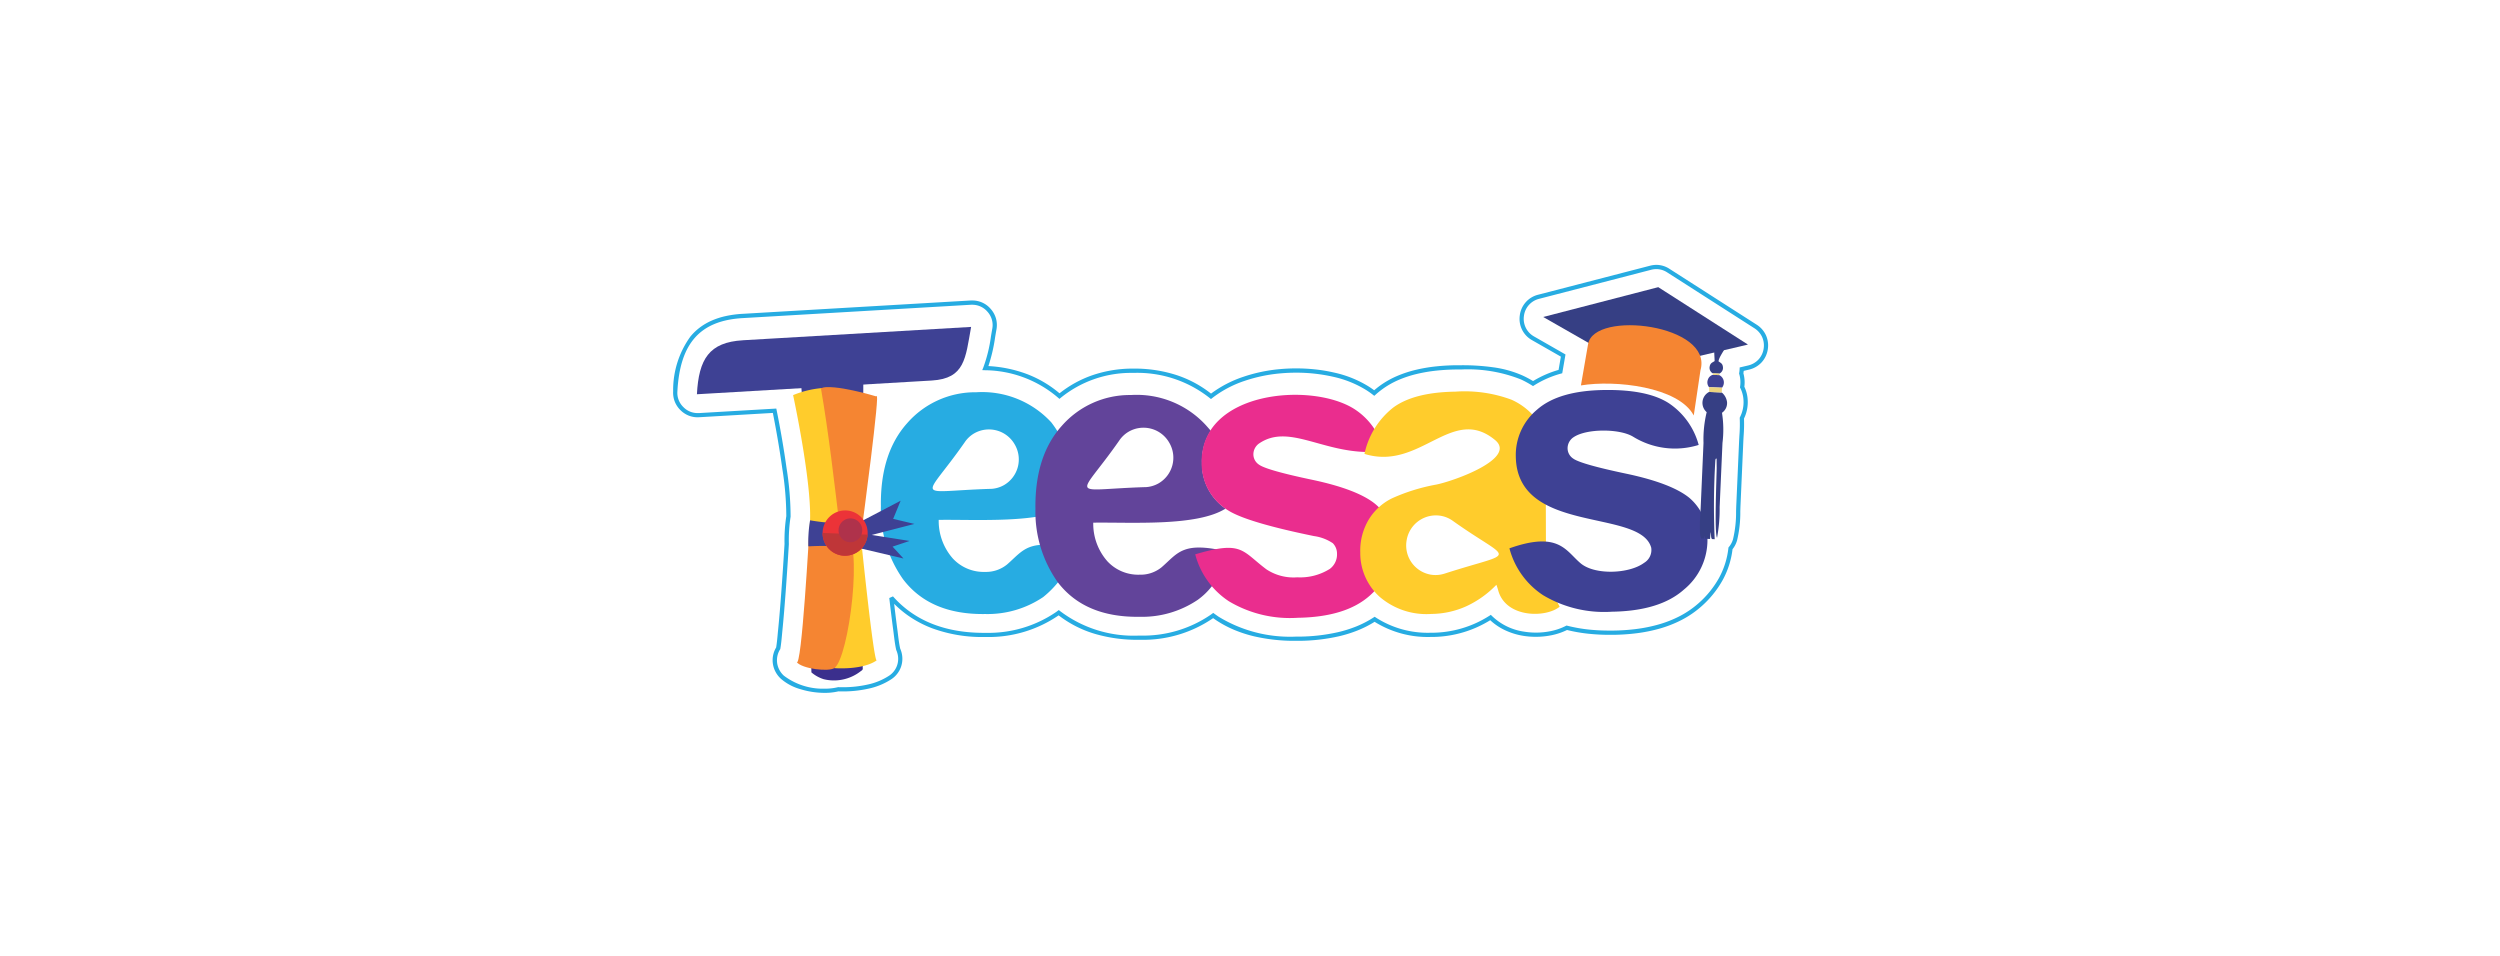 <svg xmlns="http://www.w3.org/2000/svg" width="264" height="101" viewBox="0 0 264 101">
  <g id="Group_55577" data-name="Group 55577" transform="translate(4789 20151)">
    <g id="Group_55575" data-name="Group 55575" transform="translate(-4789 -20151.461)">
      <rect id="Rectangle_5865" data-name="Rectangle 5865" width="264" height="101" transform="translate(0 0.462)" fill="none"/>
      <g id="Group_54779" data-name="Group 54779" transform="translate(71.077 28.431)">
        <path id="Path_28519" data-name="Path 28519" d="M-906.882,242.089a2.536,2.536,0,0,1,1.385.418l9.212,5.9a2.608,2.608,0,0,1,.989,1.141,2.608,2.608,0,0,1,.177,1.5,2.608,2.608,0,0,1-.665,1.355,2.609,2.609,0,0,1-1.312.748l-.56.132c-.008.085-.019.171-.033.255a3.56,3.56,0,0,1,.1,1.418,3.682,3.682,0,0,1,.355,1.411,3.938,3.938,0,0,1-.392,1.948,16.564,16.564,0,0,1-.039,1.837c-.013.219-.026.445-.036.669l-.29,6.587c-.011.24-.018.487-.025.727a12.568,12.568,0,0,1-.336,3.029,2.636,2.636,0,0,1-.485.95,8.954,8.954,0,0,1-1.053,3.282,10.487,10.487,0,0,1-2.258,2.778,10.244,10.244,0,0,1-2.067,1.412,12.477,12.477,0,0,1-2.3.908,16.449,16.449,0,0,1-2.436.494,22.042,22.042,0,0,1-2.466.169l-.369,0a21.347,21.347,0,0,1-2.318-.121,16.647,16.647,0,0,1-2.211-.39,6.682,6.682,0,0,1-1.562.538,8.216,8.216,0,0,1-1.734.182,8.183,8.183,0,0,1-1.3-.1,7.2,7.2,0,0,1-1.986-.615,6.1,6.1,0,0,1-1.527-1.038,12.211,12.211,0,0,1-1.39.737,11.817,11.817,0,0,1-4.694,1.032l-.22,0a10.592,10.592,0,0,1-5.906-1.6,11.234,11.234,0,0,1-1.756.895,13.749,13.749,0,0,1-2.019.635,19.769,19.769,0,0,1-4.2.479l-.366,0a18.971,18.971,0,0,1-4.358-.47,13.622,13.622,0,0,1-2.091-.672,11.434,11.434,0,0,1-1.95-1.04c-.1-.069-.208-.141-.31-.215l-.011.008a13.076,13.076,0,0,1-7.6,2.281l-.3,0a15.91,15.91,0,0,1-4.568-.626A11.715,11.715,0,0,1-970,279.1l-.009.007a13.075,13.075,0,0,1-7.6,2.281l-.3,0a15.284,15.284,0,0,1-5.439-.92,11.622,11.622,0,0,1-2.4-1.242,11.132,11.132,0,0,1-1.621-1.343c.121,1.031.227,1.88.335,2.688.019.142.037.294.057.455.064.52.136,1.109.244,1.582a2.688,2.688,0,0,1,.115.31,2.6,2.6,0,0,1-.026,1.617,2.6,2.6,0,0,1-.983,1.284,7.053,7.053,0,0,1-2.457,1.023,12.332,12.332,0,0,1-2.717.292c-.151,0-.3,0-.454-.008a6.243,6.243,0,0,1-1.462.16,8.817,8.817,0,0,1-2.566-.394,5.321,5.321,0,0,1-2.051-1.1,2.721,2.721,0,0,1-.55-.705,2.615,2.615,0,0,1-.317-1.345,2.61,2.61,0,0,1,.37-1.248c.074-.434.121-.94.162-1.387.012-.134.024-.261.036-.377.144-1.423.254-2.828.35-4.134.114-1.541.224-3.187.337-5.031a16.987,16.987,0,0,1,.188-2.946,32.432,32.432,0,0,0-.421-5c-.272-1.951-.61-3.933-1-5.895l-7.769.454c-.056,0-.113.005-.169.005a2.549,2.549,0,0,1-.986-.192,2.617,2.617,0,0,1-.839-.567,2.6,2.6,0,0,1-.6-.91,2.6,2.6,0,0,1-.165-1.079,9.656,9.656,0,0,1,1.815-5.767,5.854,5.854,0,0,1,.992-.956,6.291,6.291,0,0,1,1.24-.727,7.937,7.937,0,0,1,1.5-.487,11.181,11.181,0,0,1,1.769-.238l24.1-1.41c.056,0,.113,0,.168,0a2.529,2.529,0,0,1,1.94.881,2.6,2.6,0,0,1,.568,1.027,2.6,2.6,0,0,1,.046,1.172c-.046.254-.091.518-.134.773a17.34,17.34,0,0,1-.715,3.073,13.714,13.714,0,0,1,3.954.8,11.771,11.771,0,0,1,3.558,2.077,11.79,11.79,0,0,1,3.441-1.9,13.158,13.158,0,0,1,4.154-.71l.258,0a14.4,14.4,0,0,1,4.427.66,11.822,11.822,0,0,1,3.719,1.98,12.087,12.087,0,0,1,3.4-1.77,16.665,16.665,0,0,1,3.907-.817c.55-.05,1.116-.075,1.682-.075a18.866,18.866,0,0,1,2.019.108,16.741,16.741,0,0,1,2.022.341,11.566,11.566,0,0,1,3.677,1.5c.176.115.35.236.52.363.189-.163.385-.32.585-.466a9.375,9.375,0,0,1,1.844-1.046,12.33,12.33,0,0,1,2.023-.66,16.862,16.862,0,0,1,2.1-.352c.654-.07,1.356-.11,2.086-.121.187,0,.373,0,.551,0a23.316,23.316,0,0,1,3.323.21,11.436,11.436,0,0,1,3.185.885,11.219,11.219,0,0,1,1.083.577,10.972,10.972,0,0,1,2.694-1.18l.242-1.4-3.045-1.74a2.569,2.569,0,0,1-1.293-2.614,2.57,2.57,0,0,1,1.934-2.183l11.819-3.064A2.708,2.708,0,0,1-906.882,242.089Zm-4.908,38.62.362,0a21.574,21.574,0,0,0,2.416-.166,15.987,15.987,0,0,0,2.369-.48,12.033,12.033,0,0,0,2.222-.875,9.787,9.787,0,0,0,1.977-1.35,10.038,10.038,0,0,0,2.163-2.658,8.514,8.514,0,0,0,1.008-3.182l.008-.068.045-.052a2.184,2.184,0,0,0,.439-.834,12.233,12.233,0,0,0,.319-2.921c.007-.241.014-.491.025-.734l.29-6.587c.01-.227.023-.455.036-.676a15.441,15.441,0,0,0,.035-1.844l0-.06.027-.054a3.489,3.489,0,0,0,.371-1.775,3.231,3.231,0,0,0-.339-1.3l-.033-.064.011-.071a3.1,3.1,0,0,0-.091-1.346l-.015-.051.01-.053a2.9,2.9,0,0,0,.046-.415l.007-.17.887-.209a2.162,2.162,0,0,0,1.088-.618,2.161,2.161,0,0,0,.55-1.124,2.164,2.164,0,0,0-.146-1.243,2.164,2.164,0,0,0-.821-.945l-9.212-5.9a2.1,2.1,0,0,0-1.144-.347,2.258,2.258,0,0,0-.566.075l-11.819,3.064a2.129,2.129,0,0,0-1.6,1.809,2.129,2.129,0,0,0,1.072,2.166l3.317,1.9-.343,1.983-.136.038a10.512,10.512,0,0,0-2.83,1.241l-.12.077-.12-.076a10.6,10.6,0,0,0-1.154-.625,15.162,15.162,0,0,0-6.319-1.053c-.176,0-.359,0-.544,0-.717.011-1.405.051-2.046.119a16.412,16.412,0,0,0-2.046.343,11.876,11.876,0,0,0-1.949.636,8.928,8.928,0,0,0-1.756,1c-.237.174-.469.363-.69.561l-.139.125-.148-.115c-.2-.159-.419-.312-.636-.453a11.123,11.123,0,0,0-3.536-1.441,17.506,17.506,0,0,0-3.938-.437c-.553,0-1.106.025-1.642.073a16.224,16.224,0,0,0-3.8.794,11.536,11.536,0,0,0-3.405,1.807l-.141.111-.139-.113a12.3,12.3,0,0,0-8-2.65l-.251,0a11.759,11.759,0,0,0-7.465,2.625l-.147.12-.143-.125a12.032,12.032,0,0,0-7.689-2.9l-.32-.012.122-.3a15.355,15.355,0,0,0,.8-3.271c.043-.256.089-.522.135-.778a2.1,2.1,0,0,0-.509-1.823,2.093,2.093,0,0,0-1.605-.73c-.047,0-.094,0-.142,0l-24.1,1.409c-4.5.263-6.628,2.654-6.893,7.751a2.084,2.084,0,0,0,.636,1.648,2.076,2.076,0,0,0,1.509.63c.047,0,.1,0,.143,0l8.157-.477.039.19c.411,2.032.763,4.089,1.046,6.112a32.738,32.738,0,0,1,.425,5.084v.016l0,.016a16.569,16.569,0,0,0-.184,2.891v.015c-.113,1.849-.223,3.5-.337,5.044-.1,1.309-.207,2.718-.352,4.146-.011.114-.023.24-.035.374-.044.47-.093,1-.174,1.465l-.008.043-.023.037a2.167,2.167,0,0,0-.063,2.18,2.281,2.281,0,0,0,.46.59l0,0a6.818,6.818,0,0,0,4.312,1.378,5.758,5.758,0,0,0,1.385-.154l.031-.008h.031c.155.006.313.008.469.008a11.878,11.878,0,0,0,2.616-.28,6.612,6.612,0,0,0,2.3-.954,2.133,2.133,0,0,0,.836-2.4,2.275,2.275,0,0,0-.1-.276l-.009-.02-.005-.022c-.115-.5-.19-1.11-.257-1.649-.02-.16-.038-.311-.057-.451-.131-.98-.259-2.019-.415-3.368l.39-.174c2.262,2.556,5.489,3.852,9.592,3.852l.29,0a12.638,12.638,0,0,0,7.346-2.2l.282-.209.134.108a12.85,12.85,0,0,0,8.269,2.592l.289,0a12.64,12.64,0,0,0,7.346-2.2l.273-.2.132.1c.14.1.284.2.427.3a14.465,14.465,0,0,0,8.15,2.107l.36,0a19.315,19.315,0,0,0,4.1-.468,13.281,13.281,0,0,0,1.953-.614,10.709,10.709,0,0,0,1.8-.935l.125-.081.123.083a10.094,10.094,0,0,0,5.778,1.606l.213,0a11.373,11.373,0,0,0,4.517-.992,11.783,11.783,0,0,0,1.483-.8l.151-.1.127.126a6.132,6.132,0,0,0,3.4,1.652,7.739,7.739,0,0,0,1.225.1,7.766,7.766,0,0,0,1.64-.172,6.179,6.179,0,0,0,1.528-.537l.076-.039.082.021a16.114,16.114,0,0,0,2.23.4A20.887,20.887,0,0,0-911.79,280.709Z" transform="translate(1010.715 -242.089)" fill="#27ace2"/>
        <path id="Path_28520" data-name="Path 28520" d="M-913.473,520.183a34.88,34.88,0,0,0,5.579-.168c-.041.2.039.818-.065.959.024.317.039.329-.212.5a4.579,4.579,0,0,1-3.9.838,3.7,3.7,0,0,1-1.3-.721,9.751,9.751,0,0,0-.1-1.406" transform="translate(927.978 -478.558)" fill="#3b2f8d" fill-rule="evenodd"/>
        <path id="Path_28521" data-name="Path 28521" d="M-850.286,350.441a3.508,3.508,0,0,1-2.318.79,4.442,4.442,0,0,1-3.416-1.416,6,6,0,0,1-1.492-4.077c3.989-.06,10.951.424,13.969-1.486a11,11,0,0,0-2.078-8.81,9.927,9.927,0,0,0-7.922-3.182,9.544,9.544,0,0,0-7.3,3.266q-2.854,3.192-2.774,8.764a12.868,12.868,0,0,0,2.33,7.7q2.85,3.776,8.692,3.689a10.5,10.5,0,0,0,6.114-1.789,10.483,10.483,0,0,0,3.431-5.016C-848.051,347.614-848.511,348.9-850.286,350.441Zm-4.474-12.908h0a3.063,3.063,0,0,1,1.005-.937,3.131,3.131,0,0,1,4.269,1.171,3.13,3.13,0,0,1-1.11,4.285,3.059,3.059,0,0,1-1.4.411H-852l-.1,0C-860.239,342.725-859.154,343.834-854.759,337.533Z" transform="translate(885.562 -318.808)" fill="#27ace2"/>
        <path id="Path_28522" data-name="Path 28522" d="M-740.874,352.41a3.51,3.51,0,0,1-2.318.79,4.441,4.441,0,0,1-3.415-1.416,6,6,0,0,1-1.492-4.077c3.989-.06,10.951.424,13.969-1.486a5.755,5.755,0,0,1-2.489-4.837,5.945,5.945,0,0,1,.928-3.384c-.165-.193-.337-.389-.517-.59a9.927,9.927,0,0,0-7.922-3.182,9.543,9.543,0,0,0-7.3,3.266q-2.854,3.192-2.774,8.764a12.869,12.869,0,0,0,2.33,7.7q2.85,3.776,8.692,3.689a10.5,10.5,0,0,0,6.114-1.789,7.24,7.24,0,0,0,1.481-1.422,9.862,9.862,0,0,0,1.95-3.595C-738.639,349.583-739.1,350.871-740.874,352.41Zm-4.474-13.384h0a3.058,3.058,0,0,1,1.006-.937,3.13,3.13,0,0,1,4.269,1.171,3.13,3.13,0,0,1-1.11,4.285,3.063,3.063,0,0,1-1.4.411h-.007l-.1,0C-750.827,344.218-749.742,345.326-745.347,339.026Z" transform="translate(792.469 -320.483)" fill="#62449a"/>
        <path id="Path_28523" data-name="Path 28523" d="M-641.071,350.924c4.992-1.481,4.9-.376,7.517,1.585a5.191,5.191,0,0,0,3.256.843,5.882,5.882,0,0,0,3.446-.893,1.9,1.9,0,0,0,.753-1.6,1.56,1.56,0,0,0-.441-1.108,4.7,4.7,0,0,0-1.989-.754q-7.2-1.478-9.131-2.754a5.784,5.784,0,0,1-2.736-5.007c-.113-7.59,11.666-8.554,16.168-5.628a7.192,7.192,0,0,1,2.254,2.357,10.547,10.547,0,0,0-.855,2.155c-4.957-.04-8.415-2.947-11.442-.939a1.4,1.4,0,0,0-.658,1.211,1.305,1.305,0,0,0,.606,1.07q.818.581,5.576,1.585t6.661,2.54a5.178,5.178,0,0,1,.573.545,5.876,5.876,0,0,0-.977,1.24,6.373,6.373,0,0,0-.855,3.393,6.3,6.3,0,0,0,1.32,3.921q-.291.312-.628.61-2.534,2.249-7.581,2.328a12.579,12.579,0,0,1-7.275-1.739,8.489,8.489,0,0,1-3.562-4.959" transform="translate(696.21 -320.357)" fill="#ea2d8e"/>
        <path id="Path_28524" data-name="Path 28524" d="M-394.739,261.019l12.15-3.15,9.47,6.062-11.708,2.751Z" transform="translate(486.624 -255.515)" fill="#363f84" fill-rule="evenodd"/>
        <path id="Path_28525" data-name="Path 28525" d="M-355.393,289.577l-.708,4.769c-1.622-3.032-8.3-3.773-11.915-3.173l.754-4.36c.628-3.63,13.26-2.074,11.869,2.764" transform="translate(463.885 -278.443)" fill="#f58532" fill-rule="evenodd"/>
        <path id="Path_28526" data-name="Path 28526" d="M-503.594,353.738c-1.225-2.89-1.038-4.21-1.072-6.535l-.009-3.606c-.046-.026.7-7.037-1.508-9.441a6.788,6.788,0,0,0-2.131-1.483,14.2,14.2,0,0,0-5.917-.846q-4.357.065-6.548,1.673a8.466,8.466,0,0,0-3.048,4.9c5.895,1.84,9.237-5.239,13.794-1.461,2.33,1.932-4.289,4.31-6.2,4.7a19.94,19.94,0,0,0-4.681,1.451,5.91,5.91,0,0,0-2.5,2.31,6.377,6.377,0,0,0-.855,3.393,6.225,6.225,0,0,0,2.055,4.708,7.585,7.585,0,0,0,5.456,1.8,9.174,9.174,0,0,0,3.663-.8,10.582,10.582,0,0,0,3.2-2.277,7.165,7.165,0,0,1,.219.687c.873,2.828,5.009,2.808,6.461,1.629Q-503.423,354.129-503.594,353.738Zm-11.725-2.711-.091.03-.007,0a3.057,3.057,0,0,1-1.459.086,3.13,3.13,0,0,1-2.49-3.66,3.13,3.13,0,0,1,3.625-2.541,3.055,3.055,0,0,1,1.263.543C-508.217,349.938-507.569,348.529-515.319,351.028Z" transform="translate(596.837 -318.439)" fill="#ffcc2c"/>
        <path id="Path_28527" data-name="Path 28527" d="M-418.607,347.377c5.226-1.845,5.945.265,7.517,1.585,1.512,1.27,5.145,1.11,6.7-.05a1.58,1.58,0,0,0,.753-1.6c-1.149-4.184-14.172-1.338-14.3-9.624a6.23,6.23,0,0,1,2.227-4.938q2.268-2.018,7.088-2.09,4.594-.069,6.853,1.4a7.7,7.7,0,0,1,3.144,4.4,8.415,8.415,0,0,1-6.945-.882c-1.44-.855-4.883-.851-6.241.05a1.4,1.4,0,0,0-.658,1.211,1.306,1.306,0,0,0,.606,1.07q.818.581,5.575,1.585t6.661,2.54a5.457,5.457,0,0,1,1.928,4.379,6.755,6.755,0,0,1-2.495,5.33q-2.534,2.249-7.581,2.328a12.581,12.581,0,0,1-7.275-1.74,8.49,8.49,0,0,1-3.562-4.959" transform="translate(506.929 -317.445)" fill="#3e4194"/>
        <path id="Path_28528" data-name="Path 28528" d="M-281.537,332.106l-1.332-.058a1.3,1.3,0,0,0-.255,2.135,12.2,12.2,0,0,0-.336,3.253l-.3,6.868c-.029.647-.213,2.789.062,3.231l.289-.009.023-.288.063.169c.006.032.009.1.013.143l.539.025.063-.717c.064.156,0,.63.16.728l.268.012a79.75,79.75,0,0,1,.073-8.359c.031-.137.043-.135.1-.171.027.049.011,0,.03.081l.008.963c-.022,1.332-.253,6.855.04,7.339a16.683,16.683,0,0,0,.273-3.253l.3-6.771a11.336,11.336,0,0,0-.052-3.178,1.245,1.245,0,0,0,.534-1.125,1.575,1.575,0,0,0-.558-1.018" transform="translate(392.273 -318.629)" fill="#363f84" fill-rule="evenodd"/>
        <path id="Path_28529" data-name="Path 28529" d="M-278.314,321.238l1.371.057a.867.867,0,0,0-.284-1.327l-.7-.031a.792.792,0,0,0-.513.523.8.8,0,0,0,.128.779" transform="translate(387.71 -308.324)" fill="#3e4194" fill-rule="evenodd"/>
        <path id="Path_28530" data-name="Path 28530" d="M-276.6,297.072l.7.03a.669.669,0,0,0,.374-.712c-.047-.36-.229-.406-.464-.583.082-.758,1.591-2.2.676-2.523a.584.584,0,0,0-.257-.027c-1.14.126-.836,1.68-.832,2.525-.226.154-.452.19-.52.572a.664.664,0,0,0,.318.717" transform="translate(386.389 -285.621)" fill="#363f84" fill-rule="evenodd"/>
        <path id="Path_28531" data-name="Path 28531" d="M-277.324,329.167l1.332.058.031-.506-1.371-.057a2.21,2.21,0,0,1,.008.505" transform="translate(386.729 -315.748)" fill="#ecd37f" fill-rule="evenodd"/>
        <path id="Path_28532" data-name="Path 28532" d="M-274.752,319.015l.7.031.007-.163-.7-.03c.048.074.008-.007.042.1-.019.021-.011.044-.045.063" transform="translate(384.533 -307.403)" fill="#ecd37f" fill-rule="evenodd"/>
        <path id="Path_28533" data-name="Path 28533" d="M-919.892,308.156c.353-.026.567-.454.92-.739a4.9,4.9,0,0,1,.955-.691c1.369-1.369,3.181.126,4.577,1.938-.034-1.442.1-4.419-.069-4.816-1.216-2.85-3.059-3.2-4.564-1.666a6.351,6.351,0,0,0-1.889,2.325c-.071,1.182.229,2.3.068,3.649" transform="translate(933.509 -292.452)" fill="#3e4194" fill-rule="evenodd"/>
        <path id="Path_28534" data-name="Path 28534" d="M-916.91,357.865c-.358-.007-1.77-13.986-1.77-13.986l-2.109.056s.765,12-.608,14.747c0,0,2.962.244,4.486-.817m-8.824-28.014s2.247,10.384,1.72,14.109l3.23.1s-.475-13.522-1.411-14.985A10.4,10.4,0,0,0-925.734,329.851Z" transform="translate(938.41 -316.097)" fill="#ffcc2c" fill-rule="evenodd"/>
        <path id="Path_28535" data-name="Path 28535" d="M-923.359,357.649c.577.747,3.433,1.07,4.021.639,1.507-1.105,3.134-13.479,1.052-14.644l1.845-.146s2.009-14.978,1.521-13.882c0,0-4.588-1.388-5.857-.867.818,4.7,1.406,9.881,2,14.8l-3.209-.077s-.835,15.161-1.371,14.175" transform="translate(936.389 -315.722)" fill="#f58532" fill-rule="evenodd"/>
        <path id="Path_28536" data-name="Path 28536" d="M-914.769,422.9a21.068,21.068,0,0,0,6.107.175l-.117,2.838a32.13,32.13,0,0,0-6.172-.261,13.721,13.721,0,0,1,.182-2.752" transform="translate(929.237 -395.926)" fill="#3e4194" fill-rule="evenodd"/>
        <path id="Path_28537" data-name="Path 28537" d="M-877.194,411.122l4.009-2.1-.791,1.92,2.248.532-4.511,1.165,4,.632-1.8.6,1.152,1.256-4.432-1.046a7.1,7.1,0,0,0,.124-2.958" transform="translate(897.217 -384.118)" fill="#3e4194" fill-rule="evenodd"/>
        <path id="Path_28538" data-name="Path 28538" d="M-902.388,415.936a2.394,2.394,0,0,0-2.474,2.3,2.378,2.378,0,0,0,2.278,2.483,2.394,2.394,0,0,0,2.475-2.3,2.379,2.379,0,0,0-2.279-2.482" transform="translate(920.654 -390.003)" fill="#ec3338" fill-rule="evenodd"/>
        <path id="Path_28539" data-name="Path 28539" d="M-904.863,431.865a2.377,2.377,0,0,0,2.28,2.409,2.393,2.393,0,0,0,2.47-2.228Z" transform="translate(920.652 -403.557)" fill="#bf3638" fill-rule="evenodd"/>
        <path id="Path_28540" data-name="Path 28540" d="M-892.274,421.572a1.259,1.259,0,0,0-1.3,1.21,1.25,1.25,0,0,0,1.2,1.305,1.259,1.259,0,0,0,1.3-1.21,1.25,1.25,0,0,0-1.2-1.305" transform="translate(911.049 -394.798)" fill="#af324b" fill-rule="evenodd"/>
        <path id="Path_28541" data-name="Path 28541" d="M-988.988,287.419l24.1-1.409c-.6,3.318-.647,5.449-4.152,5.661l-24.15,1.412-.654.038c.193-3.709,1.286-5.494,4.858-5.7" transform="translate(996.361 -279.458)" fill="#3e4194" fill-rule="evenodd"/>
      </g>
    </g>
  </g>
</svg>
